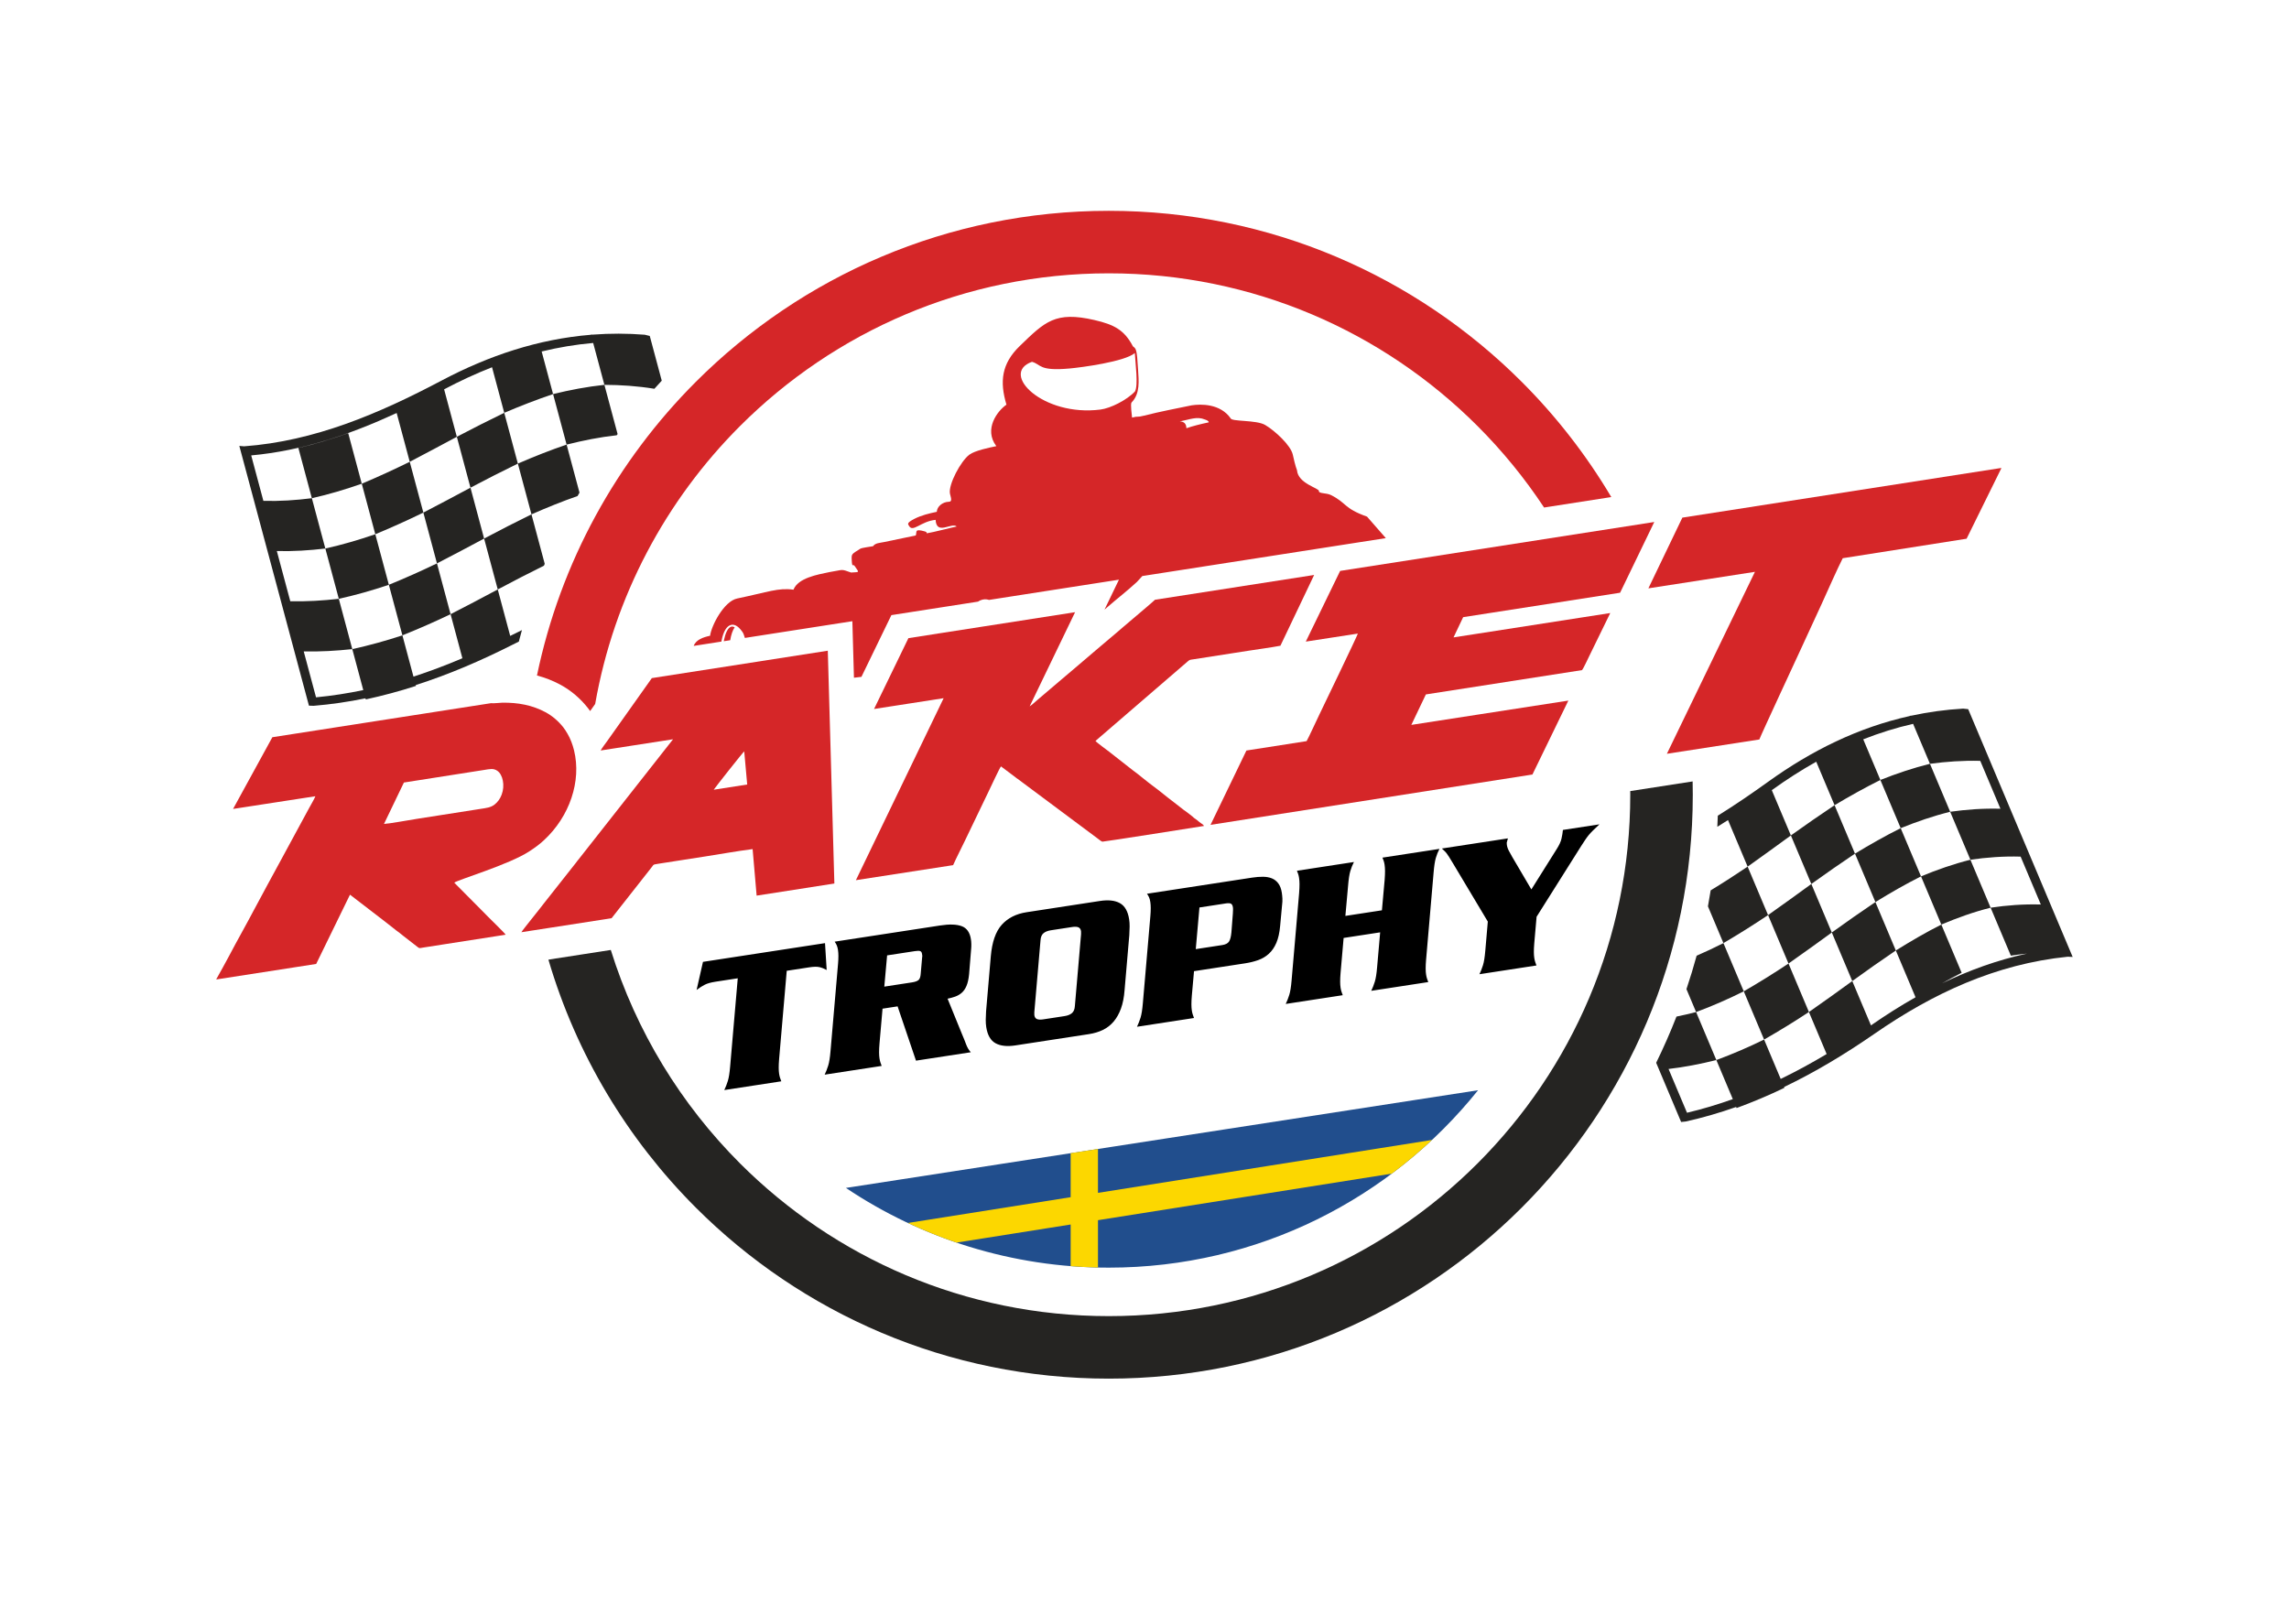 <?xml version="1.0" encoding="UTF-8"?>
<!DOCTYPE svg PUBLIC "-//W3C//DTD SVG 1.1//EN" "http://www.w3.org/Graphics/SVG/1.1/DTD/svg11.dtd">
<!-- Creator: CorelDRAW -->
<svg xmlns="http://www.w3.org/2000/svg" xml:space="preserve" width="420.589mm" height="298.468mm" version="1.1" style="shape-rendering:geometricPrecision; text-rendering:geometricPrecision; image-rendering:optimizeQuality; fill-rule:evenodd; clip-rule:evenodd"
viewBox="0 0 7392.59 5246.1"
 xmlns:xlink="http://www.w3.org/1999/xlink"
 xmlns:xodm="http://www.corel.com/coreldraw/odm/2003">
 <defs>
  <style type="text/css">
   <![CDATA[
    .fil4 {fill:none}
    .fil2 {fill:#FCD700}
    .fil0 {fill:#D52628}
    .fil3 {fill:#252422}
    .fil1 {fill:#214E8D}
    .fil5 {fill:black;fill-rule:nonzero}
   ]]>
  </style>
 </defs>
 <g id="Layer_x0020_1">
  <g id="_1928114885200">
   <path class="fil0" d="M5342.68 1686.14l-1014.57 158.03 -110.9 228.34 168.17 -25.95c-3.32,10.53 -114.22,240.63 -124.01,260.89 -7.93,16.4 -35.45,76.17 -41.55,86.54l-194.36 30.31 -115.92 240.14 1039.63 -162.61 115.98 -238.77 -507.08 78.45 46.97 -98.38 503.98 -78.5c3.12,-1.35 20.69,-39.52 23.61,-45.3l67.89 -139.1 -506.16 78.69 31.09 -65.36 506.87 -78.94 110.37 -228.48z"/>
   <path class="fil0" d="M4244.16 1857.24l-513.93 80.05c-5.72,6.22 -90.47,77.29 -101.27,86.74 -33.03,28.98 -67.56,56.76 -100.96,85.84 -34.02,29.63 -67.6,57.28 -101.59,86.41l-75.88 64.55c-7.15,5.93 -18.05,16.62 -25.12,20.79l146.7 -304.13 -538.27 83.85 -110.98 228.81 224.73 -34.86 -283.38 587.85 314.03 -48.57c9.57,-21.88 27.03,-55.9 38.3,-79.37l76.84 -159.88c4.98,-10.15 35.64,-76.42 39.45,-79.72l46.17 34.65c3.32,2.89 4.3,3.49 7.66,5.66l257.62 192.03c3.93,2.52 12.11,10.3 16.12,10.76 4.51,0.52 321.74,-49.75 328.11,-50.77 -3.07,-5 -6.68,-6.58 -10.39,-9.22 -4.52,-3.2 -6.31,-4.78 -10.86,-8.68 -3.6,-3.13 -7.48,-5.16 -11.29,-8.21 -1.89,-1.5 -2.93,-2.88 -4.84,-4.46l-16.78 -13.03c-3.69,-3.06 -7.48,-5.28 -11.37,-8.16l-32.93 -25.67c-20.58,-15.17 -45,-36.23 -65.91,-51.29 -18.81,-13.55 -46.41,-37.48 -65.87,-51.35l-76.66 -60.09c-5.29,-4.04 -41.99,-30.94 -43.61,-34.5l296.78 -255.88c8.12,-6.92 7.03,-5.84 19.57,-7.76l178.93 -27.87c33.54,-5.22 68.62,-9.69 101.96,-16l108.91 -228.51z"/>
   <path class="fil0" d="M1240.13 2661.48l64.3 -133.78 258.64 -40.57c19.53,-3.03 30.54,-6.06 43.23,2.78 17.7,12.31 25.04,47.35 13.89,76.94 -5.22,13.78 -13.08,24.22 -23,32.03 -12.73,10.02 -28.24,11.24 -45.3,13.95l-207.99 32.59c-33.43,5.18 -70.86,12.71 -103.77,16.07zm-541.46 501.19l0 1.13 322.47 -50.1 109.18 -223.77 114.61 88.12c13.54,9.96 32.02,25.88 46.29,35.94 4.19,2.93 7.23,6.19 11.4,9.16l45.7 35.51c6.74,5.29 6.12,4.08 17.94,2.19l266.85 -41.61c-3.29,-6.06 -62.44,-62.78 -72.52,-73.93l-93.47 -94.16c10.44,-9.12 176.73,-58.1 242.65,-101.33 19.01,-12.46 32.13,-22.03 47.31,-36.11 82.38,-76.2 121.3,-190.29 96.91,-289.85 -4.78,-19.49 -11.77,-37.62 -20.75,-53.11 -4.58,-7.91 -9.01,-15.12 -14.17,-21.64 -15.64,-19.79 -35.25,-36.75 -57.49,-48.72 -41.84,-22.51 -88.75,-31.53 -139.99,-30.59 -7.96,0.15 -29.97,2.87 -35.33,1.45l-706.65 110.07 -126.87 231.62 265.88 -41c-4.8,11.52 -13.78,26.03 -19.79,37.26 -59.22,110.44 -120.42,221.05 -179.47,331.59 -13.06,24.49 -26.18,48.98 -39.9,73.65 -13.54,24.4 -26.69,48.95 -39.82,73.75 -6.54,12.34 -13.23,24.22 -20,36.79l-20.96 37.7z"/>
   <path class="fil0" d="M2305.08 2550.93c3.16,-5.53 94.99,-121.81 98.49,-123.89l9.6 107.1 -108.08 16.79zm368.39 -449.03l-568.28 88.51 -144.73 204.12c-4.1,5.58 -18.7,25.15 -20.6,29.67l233.83 -36.25 -305.93 389.04c-3.63,4.12 -4.43,5.58 -7.35,9.47l-107.48 136.23c-8.82,12.23 -66.71,83.13 -69.06,88.5l291.26 -45.19 125.78 -159.93c12.16,-13.93 4.23,-12.75 25.76,-16.09 50.7,-7.85 101.4,-15.8 152.09,-23.69 50.09,-7.79 102.06,-17.26 151.91,-23.58l12.96 150.3 251.07 -39.1 -21.22 -752.01z"/>
   <path class="fil0" d="M6463.21 1513.15l0 -1.55 -1029.83 160.42 -109.76 228.44 344.16 -53.35 -284.38 587.74 298.62 -46.24c2.82,-9.44 129.93,-282.91 134.34,-292.57 22.42,-49.16 45.06,-97.25 67.5,-146.54 17.52,-38.53 50.02,-112.24 67.48,-146.39l399.97 -62.98 111.9 -226.96z"/>
   <path class="fil1" d="M4773.55 3521.62c-279.95,349.31 -710.11,573.08 -1192.6,573.08 -314.19,0 -606.19,-94.9 -848.99,-257.53l2041.59 -315.55z"/>
   <path class="fil2" d="M4624.87 3682.19c-41.21,38.59 -84.55,74.92 -129.84,108.81l-948.98 150.37 0 152.92c-29.63,-0.66 -59.06,-2.17 -88.23,-4.48l0 -134.47 -368.7 58.45c-53.73,-18.29 -106.11,-39.47 -156.97,-63.38l525.66 -83.3 0 -142.12 88.23 -13.63 0 141.78 1078.82 -170.94z"/>
   <path class="fil3" d="M1915.31 1080.84c-2.27,-0.03 -4.55,-0.06 -6.83,-0.08l0.16 0.59c-170.32,13.83 -330.19,67.37 -481.86,147.57 -203.77,107.75 -411.07,195.98 -638.44,212.75 -5.1,-0.51 -10.19,-0.92 -15.39,-1.31 1.27,4.78 2.53,9.46 3.77,14.14 36.22,135.14 72.46,270.37 108.67,405.52 36.18,135.04 72.42,270.28 108.63,405.42 1.25,4.68 2.5,9.36 3.74,13.93 5.16,0.19 10.19,0.4 15.2,0.52 56.73,-4.68 112.49,-12.9 167.4,-24.2l0.95 3.52c54.75,-11.98 108.86,-26.38 162.07,-43.63l-0.72 -2.65c106.77,-34.13 210.71,-78.81 312.84,-130.47 6.71,-3.4 13.43,-6.74 20.16,-10.05 3.21,-12.42 6.54,-24.77 9.99,-37.1 -12.62,6.09 -25.22,12.32 -37.78,18.69l-0.12 0.07 -40.21 -150.05c49.55,-26.41 99.27,-52.17 149.27,-76.82l2.45 -5.99 -42.81 -159.75c49.12,-21.59 98.61,-41.78 148.86,-59.2l6.23 -10.97 -41.57 -155.12c53.09,-13.41 106.89,-24.16 161.82,-30.21l2.82 -3.82 -42.62 -159.03c52.75,0.24 106.33,3.67 161.41,12.67 7.86,-8.78 15.79,-17.5 23.82,-26.14l-34.93 -130.33c-1.25,-4.67 -2.51,-9.35 -3.79,-14.12 -5.34,-1.39 -10.67,-2.68 -15.99,-3.97 -56.87,-4.51 -112.55,-4.48 -167.19,-0.38zm-326.2 105.43l39.45 147.23c-51.3,24.9 -102.34,50.69 -153.15,77.43l-41.07 -153.29 0.13 -0.06c50.62,-26.82 102.15,-50.76 154.63,-71.32zm39.45 147.23c52.01,-22.21 104.52,-42.58 157.67,-60.55 14.58,54.42 29.16,108.81 43.73,163.21 -53.15,17.97 -105.54,38.82 -157.46,61.33 -14.65,-54.7 -29.29,-109.29 -43.94,-163.98zm157.67 -60.56l-36.86 -137.58c54.36,-13.24 109.78,-22.58 166.36,-27.53l36.25 135.27c-56.22,5.98 -111.36,16.51 -165.75,29.83zm-505.15 61.12l42.22 157.62c-51.24,25.1 -102.81,48.95 -154.92,70.78 -14.59,-54.4 -29.17,-108.81 -43.77,-163.3 -52.78,18.78 -106.3,35.4 -160.97,47.67 14.52,54.21 29.03,108.33 43.52,162.44 -51.19,6.54 -103.19,10.01 -156.53,8.6l-39.35 -146.84c165,-14.97 319.37,-67.51 469.79,-136.98zm42.22 157.62c50.83,-26.63 101.6,-53.48 152.12,-80.75 14.7,54.88 29.35,109.56 44.04,164.36 -50.53,27.19 -101.31,54.03 -152.18,80.47 -14.66,-54.69 -29.29,-109.29 -43.98,-164.08zm-316.13 117.59c54.7,-12.17 108.34,-28.31 161.21,-46.81 14.57,54.39 29.15,108.79 43.72,163.2 -52.94,18.21 -106.68,33.96 -161.39,46.14 -14.5,-54.12 -29.01,-108.32 -43.54,-162.53zm512.29 -33.99c50.77,-26.84 101.79,-52.81 153.04,-77.81 14.66,54.68 29.3,109.37 43.94,163.96 -51.24,25.1 -102.19,51.26 -152.95,78.19 -14.68,-54.77 -29.34,-109.47 -44.04,-164.35zm-307.36 150.39c52.2,-21.53 103.89,-45.01 155.18,-69.91 14.67,54.78 29.3,109.38 43.95,164.07 -51.34,24.72 -103.1,47.89 -155.37,69.13 -14.57,-54.39 -29.17,-108.81 -43.76,-163.3zm-318.04 54.32c53.3,1.28 105.34,-2.09 156.65,-8.18 14.53,54.2 29.03,108.32 43.52,162.44 -51.38,5.83 -103.44,9.09 -156.72,7.87l-21.51 -80.26 -21.93 -81.87zm517.17 39.85c50.93,-26.26 101.73,-53 152.27,-80.2 14.69,54.8 29.37,109.59 44.04,164.38 -50.53,27.18 -101.36,53.84 -152.34,79.9 -14.65,-54.69 -29.32,-109.39 -43.96,-164.08zm-317 114.41c54.73,-12.08 108.6,-27.35 161.63,-45.28 14.6,54.5 29.18,108.91 43.76,163.31 -53.13,17.54 -107.11,32.41 -161.83,44.49 -14.53,-54.2 -29.02,-108.32 -43.56,-162.52zm205.39 118.03c52.33,-21.05 104.21,-43.73 155.58,-68.36l38.15 142.34c-52.05,22.09 -104.67,42.04 -158.01,59.34l-35.72 -133.31zm-318.68 51.93c53.25,1.12 105.37,-1.95 156.85,-7.43l35.45 132.3c-50.12,10.54 -100.94,18.45 -152.57,23.39l-39.73 -148.25z"/>
   <path class="fil3" d="M6174.47 2311.46c-2.23,0.29 -4.51,0.57 -6.74,0.86l0.23 0.56c-166.84,36.99 -317.88,111.88 -457.16,212.07 -53.62,38.57 -107.76,75.59 -162.97,109.91 -0.39,11.97 -0.92,23.91 -1.54,35.84 11.56,-7.1 23.05,-14.35 34.51,-21.69l63.4 150.38c-39.41,26.52 -79.14,52.21 -119.4,76.66 -2.73,17.23 -5.66,34.43 -8.83,51.56l50.06 118.77c-28.48,14.4 -57.32,28.05 -86.6,40.76 -9.89,36.31 -20.88,72.29 -32.85,107.92l31.19 74.04c-20.92,5.35 -42.05,10.27 -63.41,14.63 -19.75,50.62 -41.64,100.41 -65.57,149.24l74.98 177.91c1.89,4.47 3.77,8.93 5.61,13.3 5.15,-0.53 10.17,-1 15.13,-1.56 55.55,-12.38 109.66,-28.15 162.54,-46.87l1.42 3.36c52.58,-19.36 104.24,-41.03 154.57,-65.39l-1.07 -2.54c101.1,-48.36 197.94,-106.86 292.07,-171.99 187.88,-130.06 391.03,-225.16 623.96,-248.81 5.33,0.29 10.66,0.56 15.94,0.74 -1.84,-4.38 -3.73,-8.83 -5.62,-13.3 -54.32,-128.91 -108.7,-257.94 -163.01,-386.75 -54.34,-128.94 -108.72,-257.95 -163.09,-386.87 -1.88,-4.46 -3.75,-8.92 -5.68,-13.48 -5.49,-0.65 -10.92,-1.19 -16.37,-1.75 -56.94,3.32 -112.13,10.96 -165.69,22.48zm-308.7 149.04l59.18 140.45c-47.37,31.68 -94.44,64.21 -141.1,97.63l-61.63 -146.22 0.12 -0.08c46.47,-33.49 94.24,-64.24 143.44,-91.78zm59.18 140.45c48.52,-29.11 97.75,-56.48 147.93,-81.54 21.89,51.9 43.77,103.81 65.64,155.7 -50.2,25.07 -99.24,52.89 -147.62,82.27 -21.97,-52.17 -43.94,-104.26 -65.94,-156.43zm147.93 -81.54l-55.33 -131.26c52.05,-20.53 105.68,-37.37 161.04,-50.02l54.43 129.06c-54.9,13.6 -108.09,31.57 -160.14,52.22zm-428.68 279.99c46.7,-33.36 93.34,-66.89 139.65,-100.82 22.07,52.37 44.06,104.55 66.09,156.8 -46.33,33.85 -92.97,67.36 -139.75,100.53 -21.99,-52.17 -43.95,-104.26 -65.98,-156.51zm205.73 55.98c46.64,-33.53 93.62,-66.23 140.96,-98.01 22.01,52.19 44.01,104.36 65.96,156.45 -47.33,31.86 -94.24,64.75 -140.82,98.36 -22.03,-52.25 -44.04,-104.44 -66.11,-156.8zm-283.91 191c48.77,-28.48 96.74,-58.79 144.15,-90.47 22.03,52.25 43.98,104.34 65.98,156.51 -47.5,31.5 -95.57,61.54 -144.47,89.73 -21.88,-51.88 -43.75,-103.79 -65.67,-155.77zm210.14 66.04c46.86,-32.97 93.52,-66.39 139.88,-100.24 22.03,52.25 44.05,104.53 66.09,156.8 -46.33,33.83 -93.05,67.17 -140,99.98 -21.99,-52.17 -43.98,-104.36 -65.96,-156.54zm-298.39 156.68c52.58,-19.45 103.85,-41.94 153.93,-66.94 21.91,51.99 43.81,103.88 65.68,155.8 -50.23,24.63 -101.66,46.76 -154.22,66.19 -21.82,-51.7 -43.57,-103.34 -65.39,-155.04zm219.6 88.85c48.95,-28.01 97.25,-57.58 144.75,-88.99l57.25 135.78c-48.55,29.01 -97.95,55.96 -148.4,80.39l-53.6 -127.17zm-308.6 95c52.91,-6.15 104.11,-16.33 154.38,-28.81l53.17 126.2c-48.17,17.29 -97.46,32.09 -147.93,44.04l-59.63 -141.43zm1202.31 -531.24c-56.17,-1.64 -109.93,2.52 -162.15,10.29 -21.76,-51.64 -43.48,-103.17 -65.29,-154.89 52.29,-7.59 106.09,-11.64 162.25,-10.06l65.18 154.66zm-162.15 10.29c21.8,51.7 43.54,103.34 65.32,154.94 17.18,-2.64 34.55,-4.88 52.13,-6.62 -96.08,20.9 -187.09,53.91 -274.22,96.02 20.84,-11.91 41.91,-23.34 63.24,-34.14 -21.84,-51.81 -43.73,-103.71 -65.63,-155.69 51.57,-21.76 104.34,-40.76 159.16,-54.51zm31.76 -319.63c-56.12,-1.52 -109.96,2.45 -162.37,9.79 -21.74,-51.62 -43.52,-103.24 -65.3,-154.97 52.54,-7 106.37,-10.93 162.47,-9.48l65.21 154.66zm-162.37 9.79c21.81,51.71 43.57,103.34 65.32,154.95 -54.83,13.7 -107.74,32.31 -159.5,53.71 -21.88,-51.91 -43.75,-103.79 -65.63,-155.71 51.88,-21.01 104.93,-39.36 159.81,-52.95zm-94.18 208.65c21.93,51.99 43.75,103.79 65.64,155.7 -50.12,25.24 -98.85,53.81 -146.99,83.75 -21.97,-52.09 -43.95,-104.26 -65.94,-156.43 48.23,-29.67 97.13,-57.85 147.29,-83.02zm-81.35 239.45l63.68 151.06c-49.05,27.7 -96.92,58.16 -143.89,90.74l-0.1 0.08 -60.37 -143.15c46.56,-33.71 93.38,-66.79 140.67,-98.73z"/>
   <path class="fil3" d="M5466.53 2524.14c0.33,14.28 0.51,28.6 0.51,42.97 0.01,520.83 -211.12,992.36 -552.43,1333.66 -341.32,341.3 -812.83,552.43 -1333.66,552.43 -520.83,0 -992.37,-211.13 -1333.68,-552.43 -220.05,-220.04 -385.96,-494.23 -476.08,-800.87l18.7 -2.93 -0.05 -0.1 182.81 -28.35c82.05,263.46 227.03,499.15 417.37,689.5 304.77,304.77 725.83,493.27 1190.93,493.27 465.08,0 886.15,-188.5 1190.92,-493.27 304.76,-304.77 493.26,-725.84 493.26,-1190.92 0,-3.93 -0.04,-7.86 -0.08,-11.77l201.47 -31.2z"/>
   <path class="fil0" d="M3580.95 680.99c520.83,0 992.34,211.13 1333.66,552.45 111.17,111.16 208.52,236.14 289.26,372.14l-217.04 33.81c-62.72,-94.9 -134.83,-183.07 -214.95,-263.2 -304.77,-304.77 -725.85,-493.28 -1190.92,-493.28 -465.09,0 -886.16,188.51 -1190.93,493.28 -239.24,239.24 -406.83,550.15 -467.83,897.77l-16.24 22.9c-2.44,-3.5 -4.98,-6.96 -7.66,-10.34 -24.19,-30.62 -54.47,-56.53 -88.87,-75.04 -24.07,-12.97 -49.27,-22.67 -75.19,-29.54 76.01,-366.3 258.24,-693.7 513.04,-948.51 341.31,-341.32 812.85,-552.44 1333.68,-552.45z"/>
   <path class="fil0" d="M3831.75 1383.24c-0.55,-9.87 -3.73,-21.64 -21.5,-21.98 32.56,-6.3 55.61,-16.95 80.86,-6.27 3.69,1.53 12.31,3.33 12.64,9.26 -26.15,5.45 -52.58,12.26 -72,18.99zm-1473.45 684.8c2.75,-17.12 7.87,-32.41 14.48,-41.75 -5.26,-2.99 -9.88,-3.13 -13.8,-1.02 -9.32,4.99 -16.39,21.03 -20.53,41.24 -0.33,1.57 -0.63,3.15 -0.91,4.76l20.76 -3.24zm-28.47 4.44c0.32,-1.87 0.67,-3.74 1.04,-5.54 4.52,-22.1 12.99,-40.02 24.83,-46.35 12.04,-6.45 26.35,-1.84 41.98,20.48 3.04,4.33 5.75,11.18 7.98,19.59l347.13 -54.06 5.15 182.59 24.16 -2.82 96.72 -199.4 279.83 -43.59c2.77,-1.85 5.63,-3.4 8.65,-4.61 8.46,-3.41 17.52,-4.05 27.03,-0.94l419.44 -65.34 -46.68 96.78c2.62,-2.28 5.24,-4.56 7.87,-6.85 31.49,-27.62 66.13,-54.07 96.66,-82.44l17.7 -19.26 786.38 -122.49 -60.72 -69.42c-76.51,-27.25 -64.28,-43.64 -116.69,-69.79 -14.7,-7.32 -39.51,-4.17 -38.73,-12.76 1.93,-9.31 -67.4,-23.65 -70.74,-67.29 -5.2,-12.74 -11.43,-40.44 -13.48,-50.06 -6.45,-30.36 -58.15,-77.89 -89.46,-96.24 -28.65,-16.79 -108.85,-10.13 -111.51,-21.59 -33.46,-47.52 -95.68,-46.39 -126.09,-41.74 -47.42,9.88 -105.33,20.88 -152.43,33.11 -25.84,6.7 -17.66,0.63 -39.74,6.47 -0.41,-7.49 -6.15,-44.19 -1.43,-48.98 28.26,-28.74 22.84,-70.65 20.86,-105.57 -3.89,-68.98 -6.45,-67.36 -16.62,-75.6 -27.62,-52.71 -60.59,-70.26 -124.4,-84.98 -126.52,-29.18 -159.88,5.36 -241.06,83.89 -58.89,56.96 -65.37,114.68 -43.01,189.49 -28.71,19.68 -74.24,78.97 -32.68,134 -20.8,4.33 -69.04,14.02 -87.21,27.62 -27.7,20.73 -67.83,95.98 -62.64,125.42 1.91,10.79 10.08,27.09 -4.65,26.71 -19.1,0.67 -37.01,15.15 -37.78,32.36 -24.14,5.03 -49.65,11.15 -71.82,22.43 -27.15,13.81 -20.91,17.45 -18.01,22.77 12.4,22.82 38.11,-14.57 86,-19.26 2.91,51.48 52.38,6.81 68.15,21.52 -23.13,4.82 -52.25,12.88 -75.38,17.71 -37.42,7.8 -12.03,2.49 -27.54,-1.85 -34.73,-9.72 -24.87,1.14 -29.28,13.03l-100.96 21.06c-16.95,3.54 -29.41,3.05 -37.07,13.68 -9.04,1.89 -35.92,4.67 -41.82,8.5 -26.13,17.03 -28.19,14.97 -27.03,35.81 1.62,28.37 3.85,10.67 9.73,19.98 12.91,20.48 19.18,19.21 -11.82,20.7 -35.1,-12.25 -22.47,-8.9 -70.51,-1.24 -38.78,8.09 -100.69,18.88 -115.52,56.69 -48.19,-6.96 -82.34,7.74 -181.85,28.49 -42.77,8.92 -83.42,87.99 -87.48,120.31 -22.01,4.58 -45.79,12.96 -52.89,32.78l89.48 -13.93zm1335.74 -808.05c10.99,-20.3 1.34,-90.03 -0.59,-123.93 -32.99,27.96 -172.74,46.34 -209.89,49.72 -101.61,9.22 -91.33,-13.09 -122.25,-21.46 -105.59,37.62 35.54,178.21 221.52,154.14 31.9,-4.13 84.61,-30.16 111.22,-58.47z"/>
   <path class="fil4" d="M3572.58 598.46c1118.15,0 2024.59,906.44 2024.59,2024.59 0,1118.15 -906.44,2024.59 -2024.59,2024.59 -1118.15,0 -2024.59,-906.44 -2024.59,-2024.59 0,-1118.15 906.44,-2024.59 2024.59,-2024.59z"/>
   <path class="fil5" d="M2664.51 3046.48l5.35 86.77c-8.21,-4.49 -16.1,-7.59 -23.66,-9.31 -7.56,-1.72 -18.69,-1.45 -33.39,0.81l-71.96 11.04 -24.6 285.12c-0.94,11.2 -1.38,20.56 -1.33,28.07 0.05,7.51 0.5,14.08 1.36,19.7 0.73,4.76 1.72,9.03 2.96,12.82 1.25,3.79 2.6,7.57 4.06,11.32l-184.11 28.25c4.36,-9.07 8.17,-18.84 11.43,-29.29 3.26,-10.45 5.75,-25.99 7.45,-46.6l24.6 -285.12 -71.96 11.04c-14.7,2.26 -26.15,5.45 -34.36,9.59 -8.22,4.14 -17.08,9.81 -26.59,17.02l20.58 -90.75 394.16 -60.48zm191.42 140.5l89.46 -13.73c9.94,-1.52 16.96,-4.04 21.07,-7.55 4.11,-3.51 6.48,-10.39 7.11,-20.67l4.56 -52.46c0.53,-2.29 0.67,-4.3 0.4,-6.03 -0.33,-2.16 -0.63,-4.11 -0.89,-5.83 -0.73,-4.75 -2.83,-7.64 -6.3,-8.65 -3.47,-1.01 -9.1,-0.93 -16.88,0.27l-89.46 13.73 -9.07 100.93zm-5.66 71.21l-9.87 112.99c-0.94,11.2 -1.38,20.56 -1.33,28.07 0.05,7.51 0.5,14.08 1.36,19.7 0.73,4.75 1.72,9.03 2.96,12.82 1.25,3.79 2.6,7.56 4.06,11.32l-184.11 28.25c4.36,-9.07 8.17,-18.84 11.43,-29.29 3.26,-10.45 5.74,-25.99 7.45,-46.59l24.35 -282.43c1.6,-18.38 1.54,-33.19 -0.18,-44.43 -0.93,-6.05 -2.25,-11.05 -3.96,-14.99 -1.71,-3.94 -3.98,-7.9 -6.8,-11.89l341 -52.32c29.82,-4.58 52.94,-3.81 69.36,2.3 16.42,6.11 26.32,20.18 29.7,42.22 1.59,10.37 1.77,21.63 0.54,33.76l-6.42 79.28c-1.57,15.72 -4.39,28.32 -8.47,37.8 -4.07,9.47 -9.24,16.9 -15.49,22.28 -6.25,5.38 -13.26,9.44 -21.02,12.18 -7.76,2.74 -15.94,4.99 -24.51,6.75l45.78 112.41c5.51,12.87 10.16,24.43 13.95,34.69 3.79,10.26 8.87,18.88 15.25,25.86l-176.98 27.15 -59.42 -175.35 -48.62 7.46zm490.17 11.72c-0.2,4.46 -0.17,7.55 0.09,9.28 0.99,6.48 3.85,10.69 8.57,12.62 4.72,1.93 11.4,2.23 20.05,0.91l68.72 -10.54c10.37,-1.59 18.39,-4.81 24.06,-9.66 5.67,-4.85 8.82,-12.41 9.46,-22.68l20.04 -232.66c0.2,-4.46 0.17,-7.55 -0.1,-9.28 -0.99,-6.48 -3.85,-10.69 -8.57,-12.62 -4.72,-1.93 -11.4,-2.23 -20.05,-0.91l-68.72 10.54c-10.37,1.59 -18.39,4.81 -24.06,9.67 -5.67,4.85 -8.82,12.41 -9.46,22.68l-20.04 232.66zm-140.55 -180.82c3.97,-46.17 15.79,-80.17 35.45,-101.99 19.66,-21.81 46.34,-35.31 80.05,-40.48l237.27 -36.4c26.8,-4.11 48.17,-1.75 64.12,7.08 15.95,8.83 25.92,26.21 29.9,52.14 1.13,7.35 1.66,15.12 1.59,23.31 -0.07,8.19 -0.42,17.43 -1.06,27.7l-15.23 177.51c-1.74,23.27 -5.64,43.22 -11.72,59.86 -6.07,16.64 -13.98,30.68 -23.73,42.13 -9.74,11.45 -21.31,20.41 -34.69,26.89 -13.38,6.48 -28.5,11.01 -45.36,13.59l-237.27 36.4c-26.8,4.11 -48.17,1.75 -64.12,-7.08 -15.95,-8.83 -25.92,-26.22 -29.9,-52.15 -1.13,-7.35 -1.66,-15.12 -1.59,-23.31 0.07,-8.19 0.42,-17.43 1.06,-27.7l15.23 -177.51zm661.97 -23.27l82.98 -12.73 2.59 -0.4c10.37,-1.59 17.55,-5.24 21.55,-10.94 3.99,-5.7 6.66,-15.73 7.99,-30.09l4.66 -60.43c0.2,-4.45 0.38,-8.35 0.53,-11.69 0.15,-3.34 0.03,-6.31 -0.37,-8.9 -0.93,-6.05 -3.07,-9.92 -6.43,-11.62 -3.36,-1.7 -8.71,-1.98 -16.06,-0.85l-2.59 0.4 -82.98 12.73 -11.87 134.53zm-12.73 150.59c-0.93,11.2 -1.38,20.56 -1.33,28.07 0.05,7.51 0.5,14.08 1.36,19.7 0.73,4.76 1.72,9.03 2.96,12.82 1.25,3.79 2.6,7.57 4.06,11.32l-184.11 28.25c4.36,-9.07 8.17,-18.84 11.43,-29.29 3.26,-10.45 5.74,-25.99 7.45,-46.6l24.35 -282.43c1.6,-18.38 1.54,-33.19 -0.18,-44.43 -0.93,-6.05 -2.25,-11.05 -3.96,-14.99 -1.71,-3.94 -3.98,-7.91 -6.8,-11.89l339.7 -52.12c12.53,-1.92 24.23,-2.83 35.08,-2.73 10.85,0.11 20.41,1.85 28.67,5.22 8.26,3.38 15.18,8.84 20.76,16.39 5.58,7.55 9.33,17.59 11.26,30.12 0.86,5.62 1.47,11.72 1.81,18.3 0.35,6.58 0,13.71 -1.03,21.39l-6.26 67.32c-1.94,21.97 -6,40.18 -12.19,54.62 -6.19,14.44 -14.23,26.18 -24.12,35.22 -9.89,9.04 -21.34,15.88 -34.34,20.53 -13,4.65 -27.28,8.17 -42.84,10.55l-164.66 25.26 -7.07 79.38zm613.91 -276l8.82 -98.23c0.87,-11.64 1.28,-21.21 1.23,-28.72 -0.05,-7.51 -0.53,-14.3 -1.46,-20.35 -0.73,-4.75 -1.7,-8.92 -2.91,-12.49 -1.21,-3.57 -2.52,-7.02 -3.91,-10.35l184.11 -28.25c-4.79,9.14 -8.71,18.92 -11.76,29.34 -3.05,10.42 -5.42,25.94 -7.13,46.55l-24.35 282.43c-0.94,11.2 -1.38,20.56 -1.33,28.07 0.05,7.51 0.5,14.08 1.36,19.7 0.73,4.75 1.72,9.03 2.96,12.82 1.24,3.79 2.6,7.56 4.06,11.32l-184.11 28.25c4.36,-9.07 8.17,-18.84 11.43,-29.29 3.26,-10.45 5.75,-25.98 7.45,-46.59l9.87 -112.99 -117.99 18.1 -9.87 112.99c-0.93,11.2 -1.38,20.56 -1.33,28.07 0.05,7.51 0.5,14.08 1.36,19.7 0.73,4.75 1.72,9.03 2.96,12.82 1.25,3.79 2.6,7.56 4.06,11.32l-184.11 28.25c4.36,-9.07 8.17,-18.84 11.43,-29.29 3.26,-10.45 5.74,-25.98 7.45,-46.59l24.35 -282.43c0.87,-11.64 1.28,-21.21 1.23,-28.72 -0.05,-7.51 -0.53,-14.3 -1.46,-20.35 -0.73,-4.75 -1.7,-8.92 -2.91,-12.49 -1.21,-3.58 -2.52,-7.02 -3.91,-10.35l184.11 -28.25c-4.79,9.14 -8.71,18.92 -11.76,29.34 -3.04,10.42 -5.42,25.94 -7.12,46.55l-8.82 98.23 117.99 -18.1zm342.01 36.44l-113.36 -189.64c-4.72,-7.68 -8.55,-13.95 -11.51,-18.8 -2.96,-4.86 -5.67,-8.86 -8.15,-12.02 -2.47,-3.16 -4.87,-5.78 -7.18,-7.86 -2.31,-2.08 -5.03,-4.65 -8.15,-7.71l213.29 -32.72c-0.53,2.29 -1.17,4.6 -1.92,6.93 -0.75,2.33 -1.39,4.64 -1.92,6.93 -0.17,1.79 -0.02,4.2 0.44,7.23 1.06,6.92 3.42,13.63 7.07,20.15 3.66,6.52 7.03,12.64 10.12,18.36l61.94 105.29 81.58 -129.96c8.22,-12.76 13.45,-24.07 15.7,-33.93 2.25,-9.86 3.79,-19.27 4.63,-28.25l117.99 -18.1c-8.51,7.94 -15.46,14.54 -20.85,19.79 -5.39,5.25 -10.03,10.28 -13.94,15.08 -3.91,4.8 -7.75,10.03 -11.53,15.7 -3.78,5.67 -8.34,12.67 -13.7,21.01l-143.01 226.98 -7.47 85.42c-0.93,11.2 -1.38,20.56 -1.33,28.07 0.05,7.51 0.5,14.08 1.36,19.7 0.73,4.75 1.72,9.03 2.96,12.82 1.24,3.79 2.6,7.57 4.06,11.32l-184.11 28.25c4.36,-9.07 8.17,-18.84 11.43,-29.29 3.26,-10.45 5.74,-25.99 7.45,-46.6l8.12 -94.14z"/>
  </g>
  <rect class="fil4" x="-0" y="-0" width="7392.59" height="5246.1"/>
 </g>
</svg>
